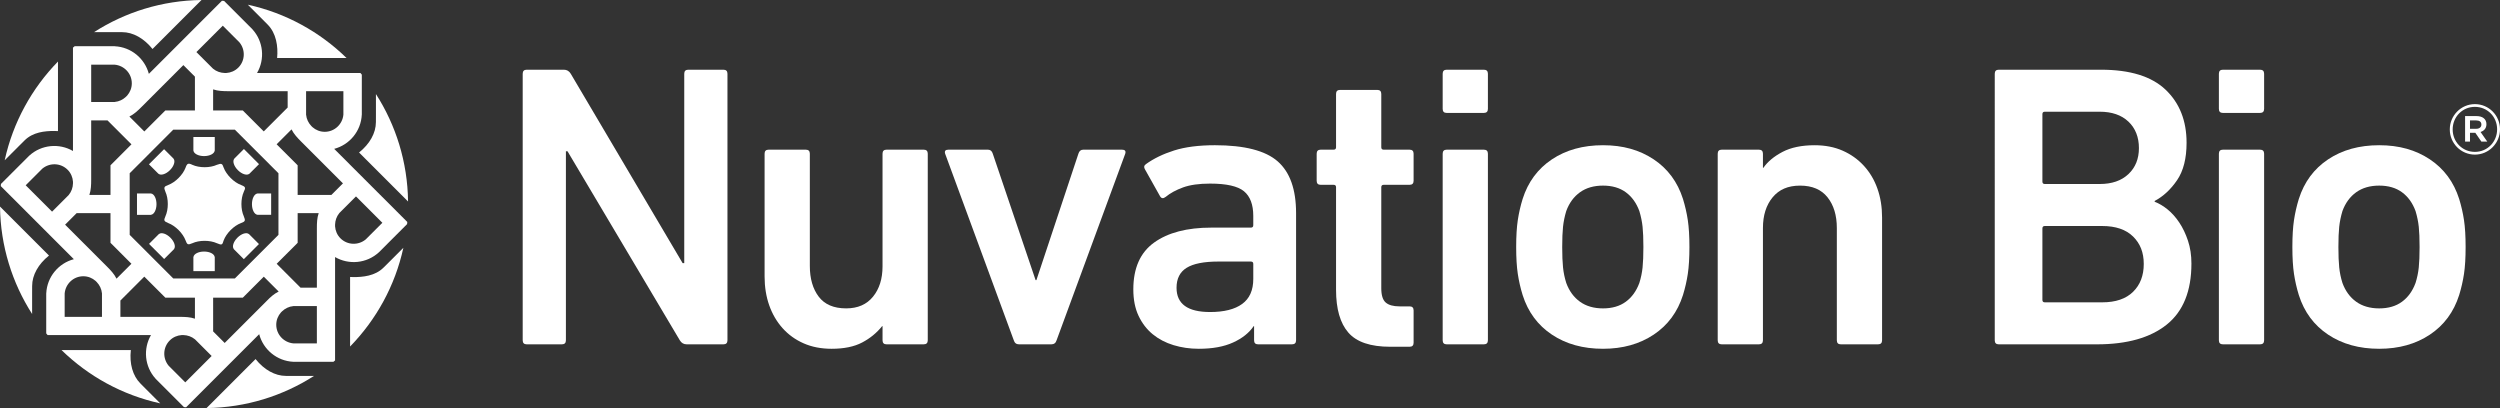 <svg xmlns="http://www.w3.org/2000/svg" id="Layer_2" viewBox="0 0 8490.79 1385.89"><rect x="0" y="0" width="8490.79" height="1385.89" fill="#333333" stroke="none"/><g id="Layer_1-2"><path d="M1775.27,250.46c0-9.1,4.57-13.7,13.7-13.7h126.15c10.11,0,17.84,4.6,23.32,13.7l380.01,643.31h5.48V250.46c0-9.1,4.57-13.7,13.7-13.7h119.33c9.13,0,13.7,4.6,13.7,13.7v905.24c0,9.19-4.57,13.76-13.7,13.76h-124.81c-10.05,0-17.84-4.57-23.32-13.76l-381.35-641.88h-5.48v641.88c0,9.19-4.57,13.76-13.7,13.76h-119.33c-9.13,0-13.7-4.57-13.7-13.76V250.46Z" style="fill:#fff;"></path><path d="M3011.08,1169.46c-9.13,0-13.7-4.57-13.7-13.76v-47.98h-1.4c-18.33,22.89-40.91,41.4-67.89,55.53-26.97,14.19-61.49,21.31-103.57,21.31-35.68,0-67.46-6.21-95.35-18.57-27.89-12.3-51.63-29.47-71.3-51.39-19.67-21.98-34.77-47.79-45.3-77.51-10.47-29.71-15.77-62.41-15.77-98.09v-416.94c0-9.13,4.57-13.73,13.76-13.73h126.15c9.13,0,13.76,4.6,13.76,13.73v381.29c0,42.95,10.05,77.72,30.14,104.2,20.09,26.55,51.2,39.82,93.28,39.82,39.33,0,69.71-13.27,91.21-39.82,21.49-26.48,32.27-60.76,32.27-102.83v-382.66c0-9.13,4.57-13.73,13.7-13.73h126.15c9.13,0,13.76,4.6,13.76,13.73v633.63c0,9.19-4.63,13.76-13.76,13.76h-126.15Z" style="fill:#fff;"></path><path d="M3460.96,1169.46c-9.13,0-15.1-4.57-17.84-13.76l-233.13-633.63c-2.74-9.13.85-13.73,10.96-13.73h134.43c8.22,0,13.7,4.6,16.44,13.73l145.39,429.3h2.74l142.65-429.3c2.74-9.13,8.22-13.73,16.44-13.73h131.69c10.05,0,13.7,4.6,10.96,13.73l-233.19,633.63c-2.74,9.19-8.71,13.76-17.84,13.76h-109.71Z" style="fill:#fff;"></path><path d="M4272.98,1169.46c-9.13,0-13.7-4.57-13.7-13.76v-47.98h-1.4c-15.53,22.89-38.84,41.4-69.96,55.53-31.05,14.19-69.96,21.31-116.59,21.31-30.14,0-58.75-4.14-85.73-12.36-26.97-8.22-50.53-20.58-70.63-37.02-20.09-16.5-36.1-37.26-47.98-62.41-11.93-25.15-17.84-55.1-17.84-89.87,0-72.21,23.5-125.24,70.63-159.09,47.06-33.82,111.78-50.75,194.1-50.75h134.43c5.48,0,8.22-2.74,8.22-8.25v-31.54c0-38.39-10.53-66.27-31.54-83.66-21.07-17.35-59.48-26.06-115.26-26.06-37.51,0-68.13,4.35-91.88,13.03-23.81,8.71-43.47,19.42-59,32.24-8.22,6.39-14.61,5.48-19.18-2.77l-50.78-90.51c-4.57-7.31-3.65-13.24,2.74-17.84,26.55-19.21,58.51-34.73,96.02-46.64,37.51-11.87,83.66-17.84,138.57-17.84,100.58,0,171.63,18.33,213.28,54.89,41.58,36.56,62.41,95.1,62.41,175.56v432.01c0,9.19-4.63,13.76-13.76,13.76h-115.19ZM4109.75,1059.75c47.55,0,83.9-9.13,109.05-27.46,25.15-18.27,37.75-46.64,37.75-85.06v-50.72c0-5.48-2.74-8.22-8.22-8.22h-109.78c-49.38,0-85.48,7.09-108.31,21.25-22.89,14.19-34.34,36.77-34.34,67.89,0,54.86,37.93,82.32,113.85,82.32Z" style="fill:#fff;"></path><path d="M4721.46,1177.68c-66.73,0-114.1-16.01-141.98-48.04-27.89-31.96-41.83-80.43-41.83-145.39v-348.35c0-5.48-2.74-8.22-8.22-8.22h-43.9c-9.13,0-13.7-4.57-13.7-13.73v-91.88c0-9.13,4.57-13.73,13.7-13.73h43.9c5.48,0,8.22-2.74,8.22-8.22v-181.07c0-9.13,4.57-13.7,13.76-13.7h126.15c9.13,0,13.7,4.57,13.7,13.7v181.07c0,5.48,2.74,8.22,8.28,8.22h87.74c9.13,0,13.76,4.6,13.76,13.73v91.88c0,9.16-4.63,13.73-13.76,13.73h-87.74c-5.54,0-8.28,2.74-8.28,8.22v342.87c0,23.81,5.05,40.06,15.1,48.71,10.05,8.71,25.57,13.03,46.64,13.03h34.28c9.13,0,13.76,4.57,13.76,13.7v109.78c0,9.13-4.63,13.7-13.76,13.7h-65.82Z" style="fill:#fff;"></path><path d="M4913.49,383.53c-9.13,0-13.7-4.57-13.7-13.73v-119.33c0-9.1,4.57-13.7,13.7-13.7h126.15c9.13,0,13.76,4.6,13.76,13.7v119.33c0,9.16-4.63,13.73-13.76,13.73h-126.15ZM4913.49,1169.46c-9.13,0-13.7-4.57-13.7-13.76v-633.63c0-9.13,4.57-13.73,13.7-13.73h126.15c9.13,0,13.76,4.6,13.76,13.73v633.63c0,9.19-4.63,13.76-13.76,13.76h-126.15Z" style="fill:#fff;"></path><path d="M5444.29,1184.56c-67.64,0-125.48-16.01-173.46-48.04-48.04-31.96-81.16-76.78-99.49-134.43-7.31-23.75-12.79-47.73-16.44-71.97-3.65-24.23-5.48-54.64-5.48-91.21s1.83-66.97,5.48-91.24c3.65-24.2,9.13-48.22,16.44-72,18.33-57.63,51.45-102.41,99.49-134.43,47.98-32,105.82-48.01,173.46-48.01s124.14,16.01,172.18,48.01c47.98,32.03,81.1,76.81,99.43,134.43,7.31,23.78,12.79,47.79,16.44,72,3.65,24.26,5.48,54.64,5.48,91.24s-1.83,66.97-5.48,91.21c-3.65,24.23-9.13,48.22-16.44,71.97-18.33,57.66-51.45,102.47-99.43,134.43-48.04,32.03-105.45,48.04-172.18,48.04ZM5444.29,1047.39c31.11,0,56.93-7.55,77.51-22.65,20.58-15.1,35.86-36.35,45.97-63.81,5.48-17.35,9.13-34.95,10.96-52.76,1.83-17.84,2.74-40.91,2.74-69.26s-.91-51.2-2.74-68.59c-1.83-17.38-5.48-35.19-10.96-53.49-10.11-27.46-25.39-48.71-45.97-63.81-20.58-15.07-46.39-22.62-77.51-22.62s-57.11,7.55-78.18,22.62c-21.01,15.1-36.59,36.35-46.64,63.81-5.48,18.3-9.13,36.1-10.96,53.49-1.83,17.38-2.74,40.24-2.74,68.59s.91,51.42,2.74,69.26c1.83,17.81,5.48,35.4,10.96,52.76,10.05,27.46,25.63,48.71,46.64,63.81,21.07,15.1,47.12,22.65,78.18,22.65Z" style="fill:#fff;"></path><path d="M6252.23,1169.46c-9.19,0-13.76-4.57-13.76-13.76v-381.26c0-42.98-10.53-77.72-31.54-104.24-21.07-26.52-52.12-39.79-93.28-39.79s-71.3,13.27-93.28,39.79c-21.92,26.52-32.88,61.25-32.88,104.24v381.26c0,9.19-4.63,13.76-13.76,13.76h-126.15c-9.13,0-13.7-4.57-13.7-13.76v-633.63c0-9.13,4.57-13.73,13.7-13.73h126.15c9.13,0,13.76,4.6,13.76,13.73v48.01h1.34c14.61-21.04,36.35-39.12,65.15-54.19,28.8-15.1,65.15-22.65,109.05-22.65,35.68,0,67.46,6.18,95.35,18.54,27.89,12.33,51.87,29.47,72.03,51.42,20.09,21.95,35.44,47.79,45.91,77.51,10.53,29.71,15.77,62.41,15.77,98.06v416.94c0,9.19-4.57,13.76-13.7,13.76h-126.15Z" style="fill:#fff;"></path><path d="M6774.81,250.46c0-9.1,4.57-13.7,13.7-13.7h346.98c98.76,0,171.94,22.62,219.49,67.89,47.55,45.27,71.3,105.39,71.3,180.37,0,53.03-10.72,95.32-32.21,126.88-21.49,31.54-46.88,55.1-76.11,70.63v2.74c14.61,5.48,29.22,14.19,43.9,26.06,14.61,11.9,27.89,26.76,39.76,44.6,11.87,17.81,21.68,38.39,29.47,61.71,7.79,23.32,11.69,49.16,11.69,77.51,0,93.25-27.95,162.29-83.66,207.1-55.83,44.81-134.92,67.22-237.33,67.22h-333.28c-9.13,0-13.7-4.57-13.7-13.76V250.46ZM7131.41,624.94c41.16,0,73.61-11.2,97.36-33.61,23.81-22.41,35.68-51.87,35.68-88.47s-11.87-67.43-35.68-89.84c-23.75-22.41-56.2-33.61-97.36-33.61h-186.55c-5.48,0-8.22,2.74-8.22,8.22v229.05c0,5.51,2.74,8.25,8.22,8.25h186.55ZM6936.64,1018.59c0,5.48,2.74,8.22,8.22,8.22h194.77c45.72,0,80.67-11.87,104.9-35.68,24.23-23.75,36.35-55.28,36.35-94.62s-12.12-69.5-36.35-93.28c-24.23-23.78-59.18-35.65-104.9-35.65h-194.77c-5.48,0-8.22,2.74-8.22,8.22v242.78Z" style="fill:#fff;"></path><path d="M7549.75,383.53c-9.13,0-13.7-4.57-13.7-13.73v-119.33c0-9.1,4.57-13.7,13.7-13.7h126.15c9.13,0,13.76,4.6,13.76,13.7v119.33c0,9.16-4.63,13.73-13.76,13.73h-126.15ZM7549.75,1169.46c-9.13,0-13.7-4.57-13.7-13.76v-633.63c0-9.13,4.57-13.73,13.7-13.73h126.15c9.13,0,13.76,4.6,13.76,13.73v633.63c0,9.19-4.63,13.76-13.76,13.76h-126.15Z" style="fill:#fff;"></path><path d="M8080.49,1184.56c-67.64,0-125.48-16.01-173.46-48.04-48.04-31.96-81.16-76.78-99.49-134.43-7.31-23.75-12.79-47.73-16.44-71.97-3.65-24.23-5.48-54.64-5.48-91.21s1.83-66.97,5.48-91.24c3.65-24.2,9.13-48.22,16.44-72,18.33-57.63,51.45-102.41,99.49-134.43,47.98-32,105.82-48.01,173.46-48.01s124.14,16.01,172.18,48.01c47.98,32.03,81.1,76.81,99.43,134.43,7.31,23.78,12.79,47.79,16.44,72,3.65,24.26,5.48,54.64,5.48,91.24s-1.83,66.97-5.48,91.21c-3.65,24.23-9.13,48.22-16.44,71.97-18.33,57.66-51.45,102.47-99.43,134.43-48.04,32.03-105.45,48.04-172.18,48.04ZM8080.49,1047.39c31.11,0,56.93-7.55,77.51-22.65,20.58-15.1,35.86-36.35,45.97-63.81,5.48-17.35,9.13-34.95,10.96-52.76,1.83-17.84,2.74-40.91,2.74-69.26s-.91-51.2-2.74-68.59c-1.83-17.38-5.48-35.19-10.96-53.49-10.11-27.46-25.39-48.71-45.97-63.81-20.58-15.07-46.39-22.62-77.51-22.62s-57.11,7.55-78.18,22.62c-21.01,15.1-36.59,36.35-46.64,63.81-5.48,18.3-9.13,36.1-10.96,53.49-1.83,17.38-2.74,40.24-2.74,68.59s.91,51.42,2.74,69.26c1.83,17.81,5.48,35.4,10.96,52.76,10.05,27.46,25.63,48.71,46.64,63.81,21.07,15.1,47.12,22.65,78.18,22.65Z" style="fill:#fff;"></path><path d="M109.19,971.23c0-37.12,20.91-74.21,57.21-103.31l-25.06-25.06-44.26-44.25L7.5,709.02l-7.5-7.5c1.63,134.27,41.44,259.36,109.08,364.89v-70.4l.11-24.78Z" style="fill:#fff;"></path><path d="M83.44,476.95c28.49-28.49,68.93-32.15,100.97-32.15,4.17,0,8.33.15,12.49.44v-236.23C108.06,300.07,44.08,415.5,15.92,544.32l49.9-49.9,17.62-17.47Z" style="fill:#fff;"></path><path d="M971.23,1276.7c-37.12,0-74.21-20.91-103.31-57.21l-25.06,25.06-44.26,44.26-89.59,89.59-7.5,7.5c134.27-1.63,259.35-41.44,364.89-109.09h-70.4s-24.78-.11-24.78-.11Z" style="fill:#fff;"></path><path d="M1302.54,908.88c-28.87,28.87-71.5,32.2-101.06,32.2-4.17,0-8.33-.15-12.49-.44v236.22c88.83-91.04,152.81-206.45,180.96-335.25l-49.87,49.87-17.54,17.39Z" style="fill:#fff;"></path><path d="M414.66,109.19c37.12,0,74.21,20.91,103.31,57.21l25.06-25.06,44.26-44.26L676.87,7.5l7.5-7.5c-134.27,1.63-259.36,41.44-364.89,109.09h70.4s24.78.11,24.78.11Z" style="fill:#fff;"></path><path d="M908.88,83.3c29.39,29.39,36.1,74.47,32.31,113.6h235.68c-91.03-88.82-206.41-152.79-335.19-180.95l49.83,49.83,17.37,17.52Z" style="fill:#fff;"></path><path d="M1276.7,414.66c0,37.12-20.91,74.21-57.21,103.31l25.06,25.06,44.26,44.25,89.59,89.59,7.5,7.5c-1.63-134.27-41.44-259.36-109.09-364.89v70.4l-.11,24.78Z" style="fill:#fff;"></path><path d="M476.89,1302.41c-26.21-26.22-37.63-67.19-32.53-113.41h-235.33c91.05,88.84,206.46,152.81,335.27,180.97l-49.88-49.88-17.52-17.67Z" style="fill:#fff;"></path><path d="M693.09,530.14c19.17,0,34.71-8.11,36.05-18.35h.26v-46.57h-72.62v46.57h.26c1.35,10.24,16.88,18.35,36.05,18.35Z" style="fill:#fff;"></path><path d="M693.09,854.35c-19.17,0-34.71,8.11-36.05,18.35h-.26v48.19h72.62v-48.19h-.26c-1.35-10.24-16.88-18.35-36.05-18.35Z" style="fill:#fff;"></path><path d="M874.13,657.25c-10.27,1.28-18.42,16.85-18.42,36.06s8.14,34.78,18.42,36.06v.24h1.3s.02,0,.03,0,.02,0,.03,0h45.43v-72.62h-46.79v.25Z" style="fill:#fff;"></path><path d="M513.09,729.38c10.28-1.28,18.42-16.85,18.42-36.06s-8.14-34.78-18.42-36.06v-.23h-1.23s-.06-.02-.1-.02c-.03,0-.06.02-.1.02h-46.4v72.62h47.83v-.27Z" style="fill:#fff;"></path><path d="M538.49,590.3c8.12,6.54,25.01,1.3,38.68-12.37,13.67-13.67,18.91-30.56,12.37-38.68l.15-.15-32.42-32.43-51.35,51.35,32.43,32.43.15-.15Z" style="fill:#fff;"></path><path d="M845.02,794.77c-8.14-6.46-24.98-1.22-38.61,12.41-13.63,13.63-18.88,30.47-12.42,38.61l-.16.16.87.87h0s33.41,33.41,33.41,33.41l51.35-51.35-34.28-34.28-.16.16Z" style="fill:#fff;"></path><path d="M795.55,539.26c-6.54,8.12-1.3,25.01,12.37,38.68,13.67,13.67,30.56,18.91,38.68,12.37l.15.15,32.97-32.97-51.35-51.35-32.97,32.97.15.15Z" style="fill:#fff;"></path><path d="M578.67,807.18c-13.59-13.59-30.36-18.84-38.53-12.47l-.18-.17-33.8,33.8,51.35,51.35,33.8-33.8-.17-.17c6.36-8.17,1.12-24.94-12.47-38.53Z" style="fill:#fff;"></path><path d="M828.09,734.67c-10.85-23.69-10.85-59.8,0-83.49,6.66-13.88,6.29-16.81-9.49-22.9-24.43-9.08-49.95-34.61-59.03-59.04-4.58-14.2-7.46-15.16-22.9-9.49-23.69,10.85-59.8,10.85-83.49,0-13.75-6.69-17.79-5.06-22.9,9.49-9.08,24.43-34.61,49.96-59.03,59.04-14.19,5.17-15.65,8.09-9.49,22.9,10.85,23.69,10.85,59.8,0,83.49-6.16,14.11-5.32,16.68,9.49,22.9,24.43,9.08,49.95,34.61,59.03,59.04,5.17,14.45,8.07,15.9,22.9,9.49,23.69-10.85,59.8-10.85,83.49,0,17.19,7.29,18.41,5.79,22.9-9.49,9.08-24.43,34.61-49.96,59.03-59.04,14.79-5.43,15.41-8.15,9.49-22.9Z" style="fill:#fff;"></path><path d="M1138.02,1039.57v-166.51c46.58,27.1,106.87,21.93,148.17-15.62l.08.08,56.62-56.62,39.73-39.73c.24-2.43.47-4.87.68-7.31l-40.95-40.95-89.59-89.59-44.26-44.26-73.48-73.49c52.1-13.77,91.07-60.06,93.73-115.82h.11v-136.21c-1.56-1.9-3.14-3.8-4.72-5.69h-351.08c27.1-46.58,21.93-106.87-15.62-148.17l.08-.08-56.62-56.62-39.73-39.73c-2.43-.24-4.86-.47-7.3-.68l-40.95,40.95-89.59,89.59-44.26,44.26-73.48,73.49c-13.77-52.1-60.07-91.07-115.82-93.73v-.11h-136.21c-1.91,1.56-3.8,3.14-5.69,4.72v351.08c-46.58-27.11-106.87-21.93-148.17,15.62l-.08-.08-56.62,56.62-39.73,39.73c-.24,2.43-.47,4.86-.68,7.3l40.95,40.95,89.59,89.59,44.25,44.26,73.49,73.49c-52.1,13.77-91.08,60.06-93.73,115.82h-.11v136.21c1.56,1.91,3.14,3.8,4.72,5.69h351.08c-27.11,46.58-21.93,106.87,15.62,148.17l-.08.08,56.62,56.62,39.73,39.73c2.43.24,4.86.47,7.3.68l40.95-40.95,89.59-89.59,44.26-44.25,73.49-73.49c13.77,52.1,60.07,91.07,115.82,93.73v.11h136.21c1.9-1.56,3.8-3.14,5.69-4.72v-184.57ZM1209.04,667.05l89.59,89.59-56.62,56.62-.03-.03c-25.07,20.71-62.22,19.62-85.68-3.84-11.32-11.32-17.3-25.83-18.27-40.63v-5.81c.36-13.96,5.03-27.85,14.44-39.24l-.04-.04,56.62-56.62ZM1039.56,309.7h126.7v80.07h-.05c-3.09,32.37-30.13,57.88-63.3,57.88-16.01,0-30.51-6.03-41.65-15.81l-4.1-4.1c-9.62-10.12-16.14-23.25-17.54-37.96h-.06v-80.07ZM976.98,309.7v55.46l-81.15,81.17-71.1-71.09h-100.91v-71.69c16.85,5.71,34.58,6.16,52.14,6.16h201.02ZM945.71,588.41v209.29l-147.98,147.98h-209.3l-147.98-147.98v-209.29l147.98-147.99h209.3l147.98,147.99ZM756.64,87.26l56.62,56.62-.03.03c20.71,25.08,19.62,62.23-3.83,85.69-11.32,11.32-25.84,17.3-40.64,18.27h-5.78c-13.96-.36-27.86-5.03-39.26-14.44l-.04.04-56.62-56.62,89.59-89.59ZM480.66,363.24l142.13-142.13,39.22,39.22.02,114.91h-100.58l-71.27,71.27-50.74-50.75c15.95-7.86,28.52-19.81,41.22-32.51ZM309.7,219.63h80.07v.05c32.37,3.09,57.88,30.13,57.88,63.3,0,16.01-6.04,30.51-15.82,41.65l-4.09,4.09c-10.12,9.62-23.26,16.14-37.97,17.55v.05h-80.07v-126.7ZM309.7,609.92v-201.01h55.46l81.3,81.3-71.19,71.19v100.65h-71.73c5.72-16.84,6.16-34.72,6.16-52.13ZM176.85,718.85l-89.59-89.59,56.62-56.62.03.03c25.08-20.71,62.23-19.62,85.69,3.84,11.32,11.32,17.3,25.84,18.27,40.64v5.79c-.35,13.96-5.03,27.86-14.44,39.26l.04.04-56.62,56.62ZM346.32,1076.19h-126.7v-80.07h.05c3.09-32.37,30.13-57.88,63.3-57.88,16.01,0,30.51,6.03,41.65,15.81l4.11,4.1c9.61,10.12,16.13,23.25,17.54,37.96h.05v80.07ZM395.75,946.46c-7.87-15.95-20.08-28.79-32.51-41.22l-142.14-142.14,39.21-39.22,114.95-.02v100.83l71.12,71.12-50.64,50.63ZM408.91,1076.19v-55.46l81.18-81.2,71.35,71.34h100.61v71.48c-16.84-5.72-33.26-6.16-52.14-6.16h-201ZM629.25,1298.63l-56.62-56.62.03-.03c-20.71-25.08-19.63-62.23,3.83-85.69,11.32-11.32,25.84-17.3,40.64-18.27h5.78c13.97.36,27.86,5.03,39.26,14.44l.04-.04,56.62,56.62-89.59,89.59ZM905.24,1022.65l-142.14,142.14-39.21-39.21-.02-114.69h100.87l71.23-71.23,50.49,50.49c-15.95,7.86-27.87,18.75-41.22,32.5ZM1076.2,1166.27h-80.07v-.05c-32.37-3.09-57.88-30.13-57.88-63.3,0-16.01,6.03-30.51,15.82-41.65l4.09-4.09c10.12-9.62,23.25-16.14,37.97-17.55v-.05h80.07v126.7ZM1076.2,775.97v201.01h-55.46l-81.05-81.05,71.23-71.23v-100.87h71.44c-5.72,16.84-6.16,33.53-6.16,52.13ZM1010.91,662.01v-100.6l-71.38-71.37,50.61-50.6c7.86,15.95,20.52,29.24,32.51,41.22l142.13,142.13-39.22,39.22h-114.66Z" style="fill:#fff;"></path><path d="M8320.27,439.86v-.49c0-46.55,37.73-85.75,85.26-85.75s85.26,38.71,85.26,85.26v.49c0,46.55-37.73,85.75-85.26,85.75s-85.26-38.71-85.26-85.26ZM8480.99,439.37v-.49c0-41.65-32.34-75.95-75.46-75.95s-75.46,34.79-75.46,76.44v.49c0,41.65,32.34,75.95,75.46,75.95s75.46-34.79,75.46-76.44ZM8372.21,394.29h39.2c19.11,0,33.32,9.31,33.32,27.44,0,14.21-8.33,23.03-20.09,26.46l23.03,32.83h-20.09l-20.58-29.89h-18.13v29.89h-16.66v-86.73ZM8409.94,437.41c11.27,0,17.64-5.88,17.64-14.21,0-9.31-6.37-14.21-17.64-14.21h-21.07v28.42h21.07Z" style="fill:#fff;"></path></g></svg>